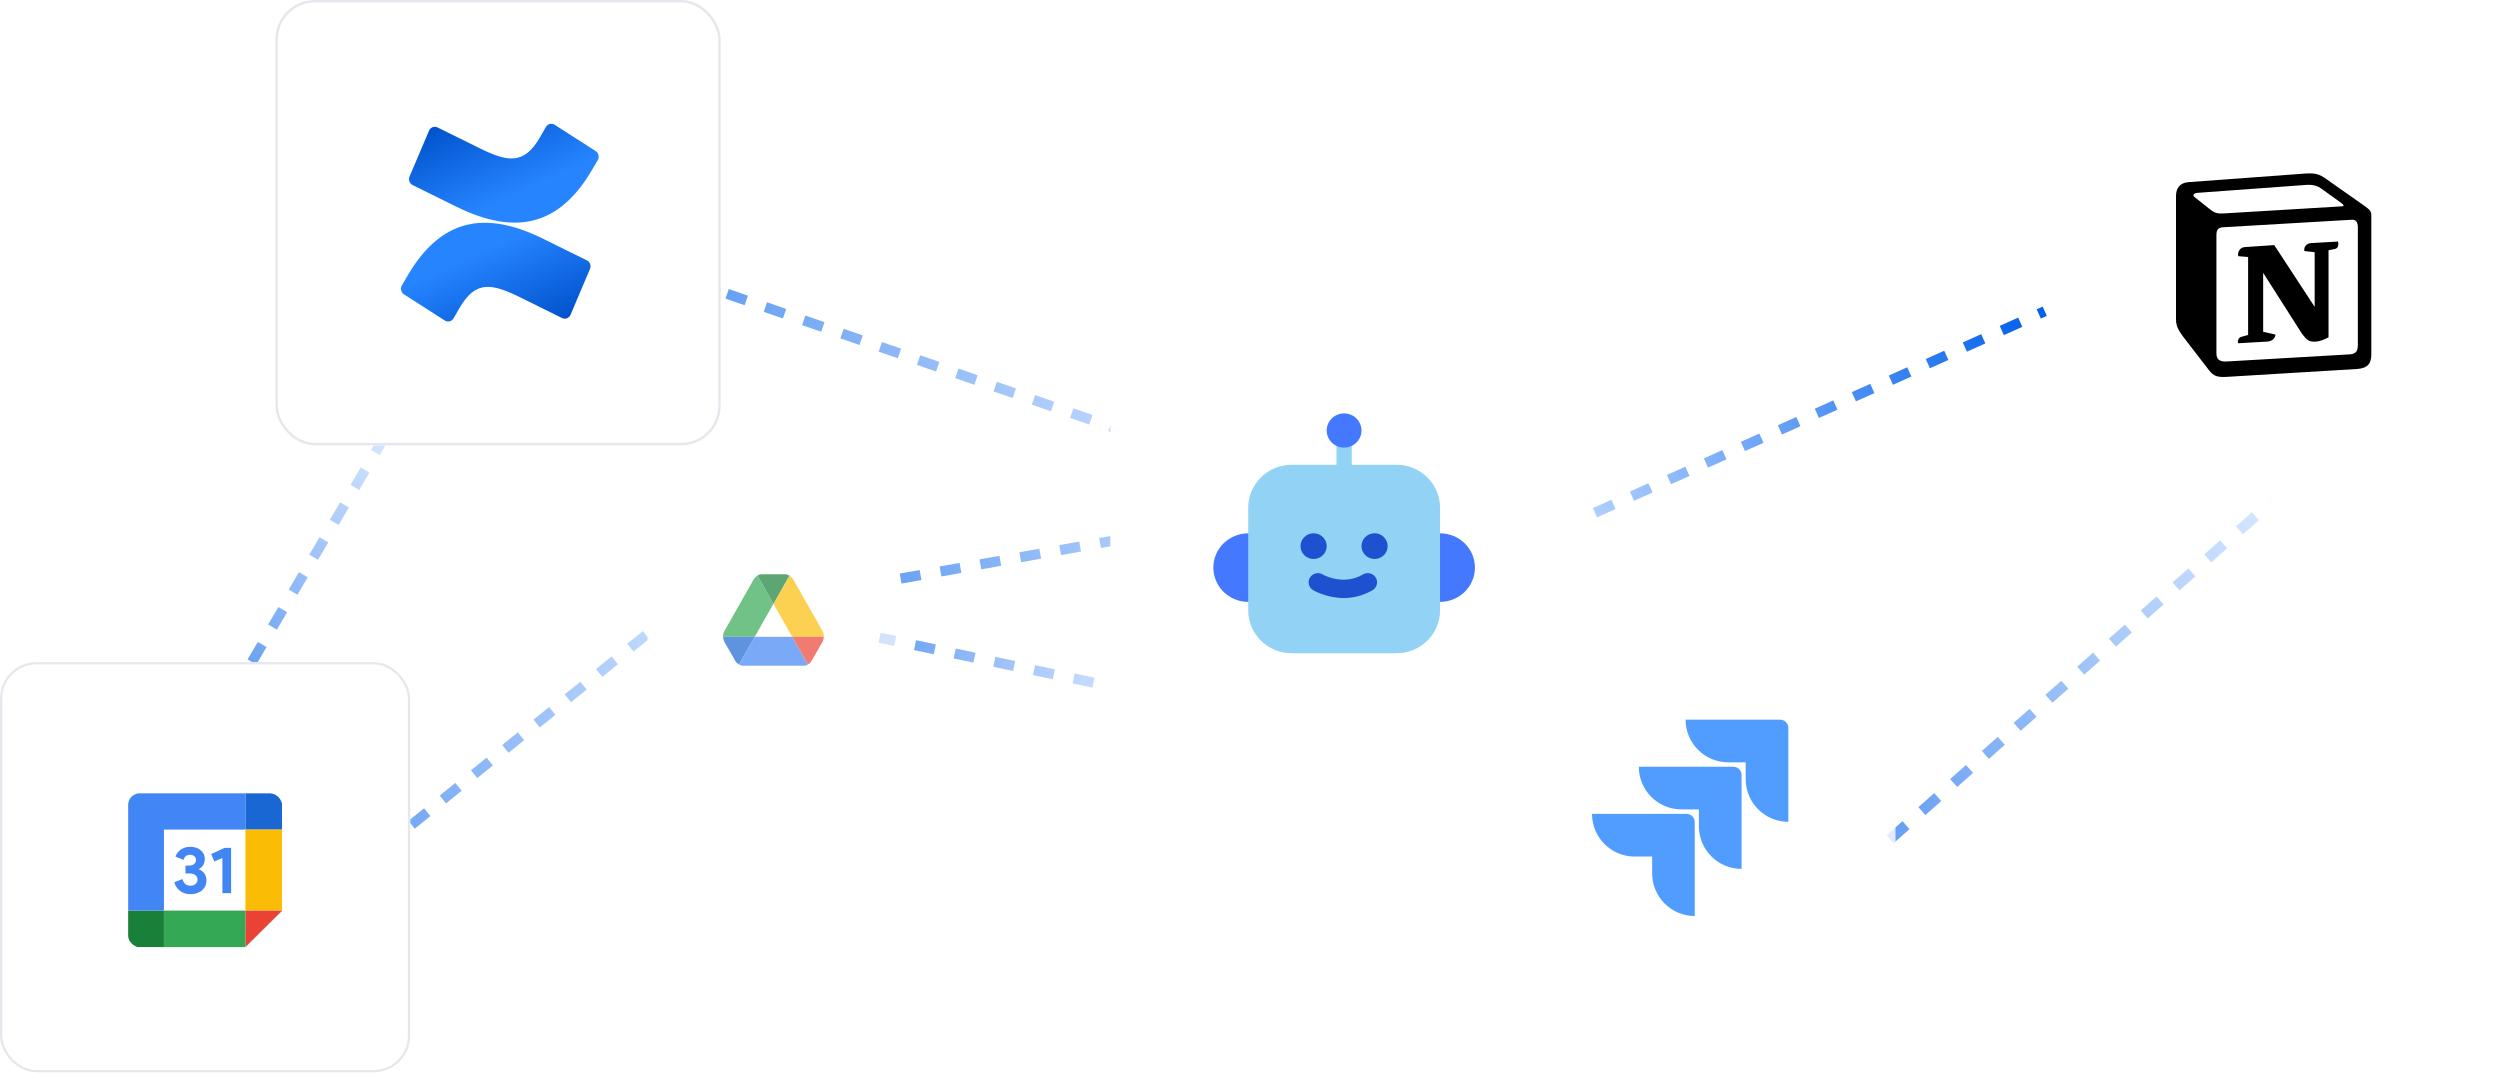 <svg width="480" height="206" viewBox="0 0 480 206" fill="none" xmlns="http://www.w3.org/2000/svg">
<line x1="74.046" y1="83.533" x2="46.789" y2="129.773" stroke="url(#paint0_linear_11668_206487)" stroke-opacity="0.6" stroke-width="1.947" stroke-dasharray="3.89 3.89"/>
<path d="M124.031 121.924L68.116 167.202" stroke="url(#paint1_linear_11668_206487)" stroke-opacity="0.6" stroke-width="1.931" stroke-dasharray="3.86 3.86"/>
<line x1="217.562" y1="132.664" x2="168.889" y2="122.442" stroke="url(#paint2_linear_11668_206487)" stroke-opacity="0.6" stroke-width="1.947" stroke-dasharray="3.89 3.89"/>
<line x1="238.861" y1="90.772" x2="137.621" y2="55.727" stroke="url(#paint3_linear_11668_206487)" stroke-opacity="0.6" stroke-width="1.947" stroke-dasharray="3.89 3.89"/>
<line x1="245.679" y1="98.111" x2="169.262" y2="111.739" stroke="url(#paint4_linear_11668_206487)" stroke-opacity="0.6" stroke-width="1.947" stroke-dasharray="3.89 3.89"/>
<line x1="299.137" y1="101.619" x2="392.589" y2="59.761" stroke="url(#paint5_linear_11668_206487)" stroke-width="1.947" stroke-dasharray="3.89 3.89"/>
<line x1="362.903" y1="161.12" x2="436.115" y2="96.392" stroke="url(#paint6_linear_11668_206487)" stroke-opacity="0.6" stroke-width="2.037" stroke-dasharray="4.07 4.07"/>
<g opacity="0.8">
<g filter="url(#filter0_i_11668_206487)">
<rect x="285.188" y="116.438" width="78.75" height="78.75" rx="7" fill="white"/>
</g>
<g clip-path="url(#clip0_11668_206487)">
<path d="M341.787 138.176H323.633C323.633 140.349 324.496 142.434 326.033 143.971C327.57 145.508 329.655 146.371 331.828 146.371H335.172V149.6C335.175 154.122 338.84 157.787 343.362 157.79V139.751C343.362 138.881 342.657 138.176 341.787 138.176Z" fill="#2684FF"/>
<path d="M332.807 147.219H314.652C314.655 151.741 318.32 155.406 322.842 155.409H326.187V158.648C326.192 163.17 329.86 166.833 334.382 166.833V148.794C334.382 147.924 333.677 147.219 332.807 147.219Z" fill="url(#paint7_linear_11668_206487)"/>
<path d="M323.819 156.266H305.664C305.664 160.792 309.333 164.461 313.859 164.461H317.214V167.69C317.217 172.207 320.876 175.871 325.394 175.88V157.841C325.394 156.971 324.688 156.266 323.819 156.266Z" fill="url(#paint8_linear_11668_206487)"/>
</g>
</g>
<g opacity="0.7">
<g filter="url(#filter1_i_11668_206487)">
<rect x="124.312" y="94.5" width="48.375" height="48.375" rx="7.818" fill="white"/>
</g>
<g filter="url(#filter2_d_11668_206487)">
<path d="M148.502 115.568L145.46 110.2C145.561 110.097 145.678 110.03 145.794 109.984C144.897 110.28 144.485 111.287 144.485 111.287L138.928 121.091C138.85 121.398 138.828 121.676 138.838 121.92H144.903L148.502 115.568Z" fill="#34A853"/>
<path d="M148.504 115.568L152.103 121.92H158.168C158.178 121.676 158.156 121.398 158.078 121.091L152.521 111.287C152.521 111.287 152.108 110.28 151.212 109.984C151.327 110.03 151.445 110.097 151.546 110.2L148.504 115.568Z" fill="#FBBC05"/>
<path d="M148.503 115.57L151.545 110.201C151.444 110.099 151.326 110.031 151.211 109.986C151.079 109.943 150.936 109.914 150.782 109.906H150.621H146.384H146.223C146.07 109.913 145.927 109.942 145.794 109.986C145.679 110.031 145.562 110.099 145.461 110.201L148.503 115.57Z" fill="#188038"/>
<path d="M144.907 121.918L141.9 127.225C141.9 127.225 141.8 127.177 141.664 127.076C142.091 127.404 142.506 127.474 142.506 127.474H154.316C154.967 127.474 155.103 127.225 155.103 127.225C155.105 127.224 155.106 127.223 155.108 127.222L152.103 121.918H144.907Z" fill="#4285F4"/>
<path d="M144.901 121.918H138.836C138.866 122.639 139.179 123.06 139.179 123.06L139.407 123.456C139.423 123.479 139.433 123.492 139.433 123.492L139.93 124.364L141.044 126.303C141.076 126.382 141.114 126.453 141.154 126.522C141.17 126.545 141.184 126.571 141.2 126.593C141.204 126.599 141.209 126.606 141.213 126.613C141.351 126.807 141.505 126.958 141.659 127.076C141.795 127.178 141.895 127.225 141.895 127.225L144.901 121.918Z" fill="#1967D2"/>
<path d="M152.102 121.918H158.167C158.136 122.639 157.824 123.06 157.824 123.06L157.595 123.456C157.579 123.479 157.569 123.492 157.569 123.492L157.073 124.364L155.959 126.303C155.926 126.382 155.888 126.453 155.848 126.522C155.833 126.545 155.819 126.571 155.803 126.593C155.798 126.599 155.794 126.606 155.79 126.613C155.652 126.807 155.497 126.958 155.343 127.076C155.207 127.178 155.108 127.225 155.108 127.225L152.102 121.918Z" fill="#EA4335"/>
</g>
</g>
<g filter="url(#filter3_i_11668_206487)">
<rect x="52.875" width="85.5" height="85.5" rx="7.588" fill="white"/>
</g>
<rect x="53.112" y="0.237" width="85.026" height="85.026" rx="7.351" stroke="#E4E8ED" stroke-width="0.474"/>
<path fill-rule="evenodd" clip-rule="evenodd" d="M78.361 52.748C77.969 53.414 77.528 54.187 77.153 54.804C76.818 55.393 76.998 56.154 77.558 56.514L85.412 61.544C85.687 61.721 86.02 61.775 86.334 61.695C86.649 61.614 86.919 61.406 87.085 61.116C87.399 60.569 87.804 59.859 88.245 59.098C91.356 53.754 94.486 54.407 100.128 57.212L107.916 61.066C108.21 61.212 108.55 61.227 108.856 61.109C109.162 60.99 109.409 60.748 109.541 60.437L113.28 51.635C113.544 51.006 113.276 50.273 112.676 49.987C111.033 49.183 107.764 47.579 104.822 46.102C94.238 40.751 85.242 41.097 78.361 52.748Z" fill="url(#paint9_linear_11668_206487)"/>
<path fill-rule="evenodd" clip-rule="evenodd" d="M113.576 32.776C113.969 32.11 114.41 31.336 114.784 30.72C115.119 30.131 114.94 29.37 114.379 29.01L106.526 23.98C106.248 23.785 105.905 23.719 105.578 23.798C105.252 23.877 104.971 24.093 104.804 24.395C104.49 24.942 104.085 25.653 103.644 26.413C100.533 31.758 97.403 31.104 91.761 28.299L83.998 24.464C83.703 24.318 83.363 24.303 83.057 24.421C82.751 24.54 82.504 24.782 82.372 25.093L78.633 33.895C78.369 34.524 78.637 35.257 79.237 35.542C80.88 36.347 84.148 37.951 87.091 39.428C97.699 44.772 106.695 44.414 113.576 32.776Z" fill="url(#paint10_linear_11668_206487)"/>
<g filter="url(#filter4_i_11668_206487)">
<rect y="127.125" width="78.75" height="78.75" rx="7" fill="white"/>
</g>
<rect x="0.219" y="127.344" width="78.312" height="78.312" rx="6.781" stroke="#E4E8ED" stroke-width="0.438"/>
<g filter="url(#filter5_d_11668_206487)">
<path d="M51.918 151.734H47.117V158.691H54.142V153.696C54.144 153.696 53.795 151.924 51.918 151.734Z" fill="#1967D2"/>
<path d="M47.117 181.237V181.254V181.269L54.142 174.312H54.079L47.117 181.237Z" fill="#1967D2"/>
<path d="M54.141 174.308V174.246L54.078 174.308H54.141Z" fill="#FBBC05"/>
<path d="M54.142 158.688H47.117V174.243H54.142V158.688Z" fill="#FBBC05"/>
<path d="M54.079 174.312H47.117V181.237L54.079 174.312Z" fill="#EA4335"/>
<path d="M47.117 174.308H54.079L54.142 174.246H47.117V174.308Z" fill="#EA4335"/>
<path d="M47.098 181.251H47.115V181.234L47.098 181.251Z" fill="#34A853"/>
<path d="M31.477 174.246V181.25H47.099L47.117 174.246H31.477Z" fill="#34A853"/>
<path d="M47.115 174.309V174.246L47.098 181.25L47.115 181.233V174.309Z" fill="#34A853"/>
<path d="M24.609 174.246V179.116C24.672 180.696 26.381 181.25 26.381 181.25H31.476V174.246H24.609Z" fill="#188038"/>
<path d="M31.476 158.691H47.116V151.734H26.58C26.58 151.734 24.735 151.924 24.609 153.884V174.247H31.476V158.691Z" fill="#4285F4"/>
<path d="M36.592 171.093C36.234 171.093 35.889 171.046 35.557 170.953C35.233 170.86 34.935 170.72 34.662 170.533C34.39 170.339 34.147 170.097 33.934 169.809C33.729 169.521 33.572 169.186 33.461 168.805L35.033 168.182C35.144 168.606 35.331 168.928 35.595 169.148C35.859 169.36 36.191 169.466 36.592 169.466C36.771 169.466 36.941 169.44 37.103 169.39C37.265 169.33 37.405 169.25 37.525 169.148C37.644 169.046 37.738 168.928 37.806 168.792C37.883 168.648 37.921 168.487 37.921 168.309C37.921 167.936 37.78 167.644 37.499 167.432C37.227 167.22 36.847 167.114 36.362 167.114H35.608V165.602H36.298C36.468 165.602 36.634 165.581 36.796 165.538C36.958 165.496 37.099 165.432 37.218 165.348C37.346 165.254 37.444 165.14 37.512 165.005C37.589 164.86 37.627 164.695 37.627 164.509C37.627 164.221 37.525 163.988 37.32 163.81C37.116 163.623 36.839 163.53 36.49 163.53C36.115 163.53 35.825 163.632 35.621 163.835C35.425 164.03 35.288 164.25 35.212 164.496L33.678 163.873C33.755 163.661 33.87 163.445 34.023 163.225C34.177 162.996 34.368 162.793 34.598 162.615C34.837 162.429 35.114 162.28 35.429 162.17C35.744 162.052 36.106 161.992 36.515 161.992C36.933 161.992 37.312 162.052 37.653 162.17C38.002 162.289 38.3 162.454 38.547 162.666C38.794 162.869 38.986 163.115 39.122 163.403C39.258 163.683 39.327 163.988 39.327 164.318C39.327 164.572 39.292 164.801 39.224 165.005C39.165 165.208 39.084 165.39 38.981 165.551C38.879 165.712 38.76 165.852 38.624 165.97C38.496 166.081 38.364 166.17 38.228 166.237V166.339C38.636 166.5 38.973 166.759 39.237 167.114C39.51 167.47 39.646 167.919 39.646 168.462C39.646 168.843 39.574 169.195 39.429 169.517C39.284 169.83 39.075 170.106 38.803 170.343C38.538 170.58 38.219 170.762 37.844 170.889C37.469 171.025 37.052 171.093 36.592 171.093Z" fill="#4285F4"/>
<path d="M42.698 170.889V164.153L41.151 164.801L40.538 163.39L43.107 162.196H44.372V170.889H42.698Z" fill="#4285F4"/>
</g>
<g filter="url(#filter6_i_11668_206487)">
<rect x="213.188" y="59.285" width="90" height="90" rx="8" fill="white"/>
</g>
<path d="M239.658 115.56C243.357 115.56 246.355 112.614 246.355 108.979C246.355 105.345 243.357 102.398 239.658 102.398C235.959 102.398 232.961 105.345 232.961 108.979C232.961 112.614 235.959 115.56 239.658 115.56Z" fill="#4378FF"/>
<path d="M276.49 115.56C280.189 115.56 283.187 112.614 283.187 108.979C283.187 105.345 280.189 102.398 276.49 102.398C272.791 102.398 269.793 105.345 269.793 108.979C269.793 112.614 272.791 115.56 276.49 115.56Z" fill="#4378FF"/>
<path d="M268.119 89.238H259.541V81.828H256.605V89.238H248.027C243.404 89.238 239.66 92.917 239.66 97.46V117.203C239.66 121.746 243.404 125.425 248.027 125.425H268.119C272.742 125.425 276.486 121.746 276.486 117.203V97.46C276.486 92.917 272.742 89.238 268.119 89.238Z" fill="#92D3F5"/>
<path d="M258.066 85.939C259.911 85.939 261.406 84.469 261.406 82.657C261.406 80.844 259.911 79.375 258.066 79.375C256.222 79.375 254.727 80.844 254.727 82.657C254.727 84.469 256.222 85.939 258.066 85.939Z" fill="#4378FF"/>
<path d="M252.213 107.327C253.602 107.327 254.727 106.221 254.727 104.857C254.727 103.492 253.602 102.387 252.213 102.387C250.824 102.387 249.699 103.492 249.699 104.857C249.699 106.221 250.824 107.327 252.213 107.327Z" fill="#1E51D0"/>
<path d="M263.916 107.327C265.305 107.327 266.43 106.221 266.43 104.857C266.43 103.492 265.305 102.387 263.916 102.387C262.527 102.387 261.402 103.492 261.402 104.857C261.402 106.221 262.527 107.327 263.916 107.327Z" fill="#1E51D0"/>
<path d="M258.012 114.819C254.743 114.819 252.282 113.402 252.124 113.316C251.28 112.815 250.999 111.727 251.509 110.898C252.018 110.069 253.108 109.792 253.952 110.293C254.128 110.397 257.925 112.504 261.686 110.293C262.53 109.792 263.637 110.069 264.147 110.898C264.657 111.727 264.376 112.815 263.532 113.316C261.616 114.439 259.7 114.819 258.012 114.819Z" fill="#1E51D0"/>
<g filter="url(#filter7_i_11668_206487)">
<rect x="393.75" y="10.125" width="85.5" height="85.5" rx="7.6" fill="white"/>
</g>
<g clip-path="url(#clip1_11668_206487)">
<path d="M420.15 34.975L441.83 33.378C444.492 33.15 445.177 33.303 446.85 34.518L453.77 39.382C454.912 40.219 455.293 40.446 455.293 41.358V68.035C455.293 69.707 454.684 70.696 452.554 70.847L427.378 72.367C425.78 72.444 425.019 72.216 424.182 71.151L419.086 64.539C418.173 63.322 417.793 62.411 417.793 61.346V37.634C417.793 36.267 418.402 35.126 420.15 34.975Z" fill="white"/>
<path fill-rule="evenodd" clip-rule="evenodd" d="M441.83 33.378L420.15 34.975C418.402 35.126 417.793 36.267 417.793 37.634V61.346C417.793 62.411 418.173 63.322 419.086 64.539L424.182 71.151C425.019 72.216 425.78 72.444 427.378 72.367L452.554 70.847C454.684 70.696 455.293 69.707 455.293 68.035V41.358C455.293 40.494 454.951 40.244 453.943 39.508C453.887 39.468 453.83 39.426 453.77 39.382L446.85 34.518C445.177 33.303 444.492 33.15 441.83 33.378ZM427.949 40.921C425.894 41.059 425.427 41.091 424.259 40.143L421.291 37.787C420.988 37.482 421.14 37.102 421.9 37.027L442.743 35.506C444.492 35.354 445.404 35.963 446.089 36.495L449.664 39.079C449.816 39.155 450.196 39.61 449.739 39.61L428.215 40.903C428.124 40.909 428.036 40.915 427.951 40.92L427.95 40.921L427.949 40.921ZM425.552 67.807V45.159C425.552 44.171 425.856 43.715 426.768 43.638L451.489 42.195C452.327 42.119 452.707 42.651 452.707 43.638V66.134C452.707 67.123 452.554 67.96 451.185 68.035L427.529 69.404C426.16 69.479 425.552 69.024 425.552 67.807ZM448.904 46.374C449.056 47.059 448.904 47.742 448.219 47.819L447.079 48.047V64.766C446.089 65.299 445.177 65.603 444.416 65.603C443.199 65.603 442.894 65.222 441.982 64.083L434.526 52.379V63.703L436.886 64.235C436.886 64.235 436.886 65.603 434.982 65.603L429.735 65.907C429.583 65.603 429.735 64.843 430.267 64.691L431.637 64.311V49.339L429.735 49.187C429.583 48.502 429.963 47.515 431.028 47.438L436.657 47.059L444.416 58.915V48.427L442.438 48.2C442.286 47.363 442.894 46.755 443.654 46.679L448.904 46.374Z" fill="black"/>
</g>
<defs>
<filter id="filter0_i_11668_206487" x="285.188" y="116.438" width="78.75" height="78.75" filterUnits="userSpaceOnUse" color-interpolation-filters="sRGB">
<feFlood flood-opacity="0" result="BackgroundImageFix"/>
<feBlend mode="normal" in="SourceGraphic" in2="BackgroundImageFix" result="shape"/>
<feColorMatrix in="SourceAlpha" type="matrix" values="0 0 0 0 0 0 0 0 0 0 0 0 0 0 0 0 0 0 127 0" result="hardAlpha"/>
<feOffset/>
<feGaussianBlur stdDeviation="4.375"/>
<feComposite in2="hardAlpha" operator="arithmetic" k2="-1" k3="1"/>
<feColorMatrix type="matrix" values="0 0 0 0 0 0 0 0 0 0 0 0 0 0 0 0 0 0 0.15 0"/>
<feBlend mode="normal" in2="shape" result="effect1_innerShadow_11668_206487"/>
</filter>
<filter id="filter1_i_11668_206487" x="124.312" y="94.5" width="48.375" height="48.375" filterUnits="userSpaceOnUse" color-interpolation-filters="sRGB">
<feFlood flood-opacity="0" result="BackgroundImageFix"/>
<feBlend mode="normal" in="SourceGraphic" in2="BackgroundImageFix" result="shape"/>
<feColorMatrix in="SourceAlpha" type="matrix" values="0 0 0 0 0 0 0 0 0 0 0 0 0 0 0 0 0 0 127 0" result="hardAlpha"/>
<feOffset/>
<feGaussianBlur stdDeviation="4.886"/>
<feComposite in2="hardAlpha" operator="arithmetic" k2="-1" k3="1"/>
<feColorMatrix type="matrix" values="0 0 0 0 0 0 0 0 0 0 0 0 0 0 0 0 0 0 0.15 0"/>
<feBlend mode="normal" in2="shape" result="effect1_innerShadow_11668_206487"/>
</filter>
<filter id="filter2_d_11668_206487" x="133.734" y="104.277" width="29.531" height="29.531" filterUnits="userSpaceOnUse" color-interpolation-filters="sRGB">
<feFlood flood-opacity="0" result="BackgroundImageFix"/>
<feColorMatrix in="SourceAlpha" type="matrix" values="0 0 0 0 0 0 0 0 0 0 0 0 0 0 0 0 0 0 127 0" result="hardAlpha"/>
<feOffset dy="0.352"/>
<feGaussianBlur stdDeviation="0.352"/>
<feColorMatrix type="matrix" values="0 0 0 0 0.063 0 0 0 0 0.094 0 0 0 0 0.157 0 0 0 0.05 0"/>
<feBlend mode="normal" in2="BackgroundImageFix" result="effect1_dropShadow_11668_206487"/>
<feBlend mode="normal" in="SourceGraphic" in2="effect1_dropShadow_11668_206487" result="shape"/>
</filter>
<filter id="filter3_i_11668_206487" x="52.875" y="0" width="85.5" height="85.5" filterUnits="userSpaceOnUse" color-interpolation-filters="sRGB">
<feFlood flood-opacity="0" result="BackgroundImageFix"/>
<feBlend mode="normal" in="SourceGraphic" in2="BackgroundImageFix" result="shape"/>
<feColorMatrix in="SourceAlpha" type="matrix" values="0 0 0 0 0 0 0 0 0 0 0 0 0 0 0 0 0 0 127 0" result="hardAlpha"/>
<feOffset/>
<feGaussianBlur stdDeviation="4.742"/>
<feComposite in2="hardAlpha" operator="arithmetic" k2="-1" k3="1"/>
<feColorMatrix type="matrix" values="0 0 0 0 0 0 0 0 0 0 0 0 0 0 0 0 0 0 0.15 0"/>
<feBlend mode="normal" in2="shape" result="effect1_innerShadow_11668_206487"/>
</filter>
<filter id="filter4_i_11668_206487" x="0" y="127.125" width="78.75" height="78.75" filterUnits="userSpaceOnUse" color-interpolation-filters="sRGB">
<feFlood flood-opacity="0" result="BackgroundImageFix"/>
<feBlend mode="normal" in="SourceGraphic" in2="BackgroundImageFix" result="shape"/>
<feColorMatrix in="SourceAlpha" type="matrix" values="0 0 0 0 0 0 0 0 0 0 0 0 0 0 0 0 0 0 127 0" result="hardAlpha"/>
<feOffset/>
<feGaussianBlur stdDeviation="4.375"/>
<feComposite in2="hardAlpha" operator="arithmetic" k2="-1" k3="1"/>
<feColorMatrix type="matrix" values="0 0 0 0 0 0 0 0 0 0 0 0 0 0 0 0 0 0 0.15 0"/>
<feBlend mode="normal" in2="shape" result="effect1_innerShadow_11668_206487"/>
</filter>
<filter id="filter5_d_11668_206487" x="14.569" y="142.284" width="49.612" height="49.612" filterUnits="userSpaceOnUse" color-interpolation-filters="sRGB">
<feFlood flood-opacity="0" result="BackgroundImageFix"/>
<feColorMatrix in="SourceAlpha" type="matrix" values="0 0 0 0 0 0 0 0 0 0 0 0 0 0 0 0 0 0 127 0" result="hardAlpha"/>
<feOffset dy="0.591"/>
<feGaussianBlur stdDeviation="0.591"/>
<feColorMatrix type="matrix" values="0 0 0 0 0.063 0 0 0 0 0.094 0 0 0 0 0.157 0 0 0 0.05 0"/>
<feBlend mode="normal" in2="BackgroundImageFix" result="effect1_dropShadow_11668_206487"/>
<feBlend mode="normal" in="SourceGraphic" in2="effect1_dropShadow_11668_206487" result="shape"/>
</filter>
<filter id="filter6_i_11668_206487" x="213.188" y="59.285" width="90" height="90" filterUnits="userSpaceOnUse" color-interpolation-filters="sRGB">
<feFlood flood-opacity="0" result="BackgroundImageFix"/>
<feBlend mode="normal" in="SourceGraphic" in2="BackgroundImageFix" result="shape"/>
<feColorMatrix in="SourceAlpha" type="matrix" values="0 0 0 0 0 0 0 0 0 0 0 0 0 0 0 0 0 0 127 0" result="hardAlpha"/>
<feOffset/>
<feGaussianBlur stdDeviation="5"/>
<feComposite in2="hardAlpha" operator="arithmetic" k2="-1" k3="1"/>
<feColorMatrix type="matrix" values="0 0 0 0 0 0 0 0 0 0 0 0 0 0 0 0 0 0 0.15 0"/>
<feBlend mode="normal" in2="shape" result="effect1_innerShadow_11668_206487"/>
</filter>
<filter id="filter7_i_11668_206487" x="393.75" y="10.125" width="85.5" height="85.5" filterUnits="userSpaceOnUse" color-interpolation-filters="sRGB">
<feFlood flood-opacity="0" result="BackgroundImageFix"/>
<feBlend mode="normal" in="SourceGraphic" in2="BackgroundImageFix" result="shape"/>
<feColorMatrix in="SourceAlpha" type="matrix" values="0 0 0 0 0 0 0 0 0 0 0 0 0 0 0 0 0 0 127 0" result="hardAlpha"/>
<feOffset/>
<feGaussianBlur stdDeviation="4.75"/>
<feComposite in2="hardAlpha" operator="arithmetic" k2="-1" k3="1"/>
<feColorMatrix type="matrix" values="0 0 0 0 0 0 0 0 0 0 0 0 0 0 0 0 0 0 0.15 0"/>
<feBlend mode="normal" in2="shape" result="effect1_innerShadow_11668_206487"/>
</filter>
<linearGradient id="paint0_linear_11668_206487" x1="72.776" y1="82.785" x2="45.519" y2="129.025" gradientUnits="userSpaceOnUse">
<stop stop-color="#BCD7FF"/>
<stop offset="1" stop-color="#005FEB"/>
</linearGradient>
<linearGradient id="paint1_linear_11668_206487" x1="149.055" y1="142.64" x2="67.771" y2="166.003" gradientUnits="userSpaceOnUse">
<stop stop-color="#BCD7FF"/>
<stop offset="1" stop-color="#005FEB"/>
</linearGradient>
<linearGradient id="paint2_linear_11668_206487" x1="217.864" y1="131.222" x2="169.191" y2="121" gradientUnits="userSpaceOnUse">
<stop stop-color="#BCD7FF"/>
<stop offset="1" stop-color="#005FEB"/>
</linearGradient>
<linearGradient id="paint3_linear_11668_206487" x1="239.343" y1="89.379" x2="138.103" y2="54.334" gradientUnits="userSpaceOnUse">
<stop stop-color="#BCD7FF"/>
<stop offset="1" stop-color="#005FEB"/>
</linearGradient>
<linearGradient id="paint4_linear_11668_206487" x1="245.42" y1="96.66" x2="169.003" y2="110.289" gradientUnits="userSpaceOnUse">
<stop stop-color="#BCD7FF"/>
<stop offset="1" stop-color="#005FEB"/>
</linearGradient>
<linearGradient id="paint5_linear_11668_206487" x1="299.74" y1="102.964" x2="393.192" y2="61.105" gradientUnits="userSpaceOnUse">
<stop stop-color="#BCD7FF"/>
<stop offset="1" stop-color="#005FEB"/>
</linearGradient>
<linearGradient id="paint6_linear_11668_206487" x1="363.909" y1="162.257" x2="437.121" y2="97.53" gradientUnits="userSpaceOnUse">
<stop stop-color="#005FEB"/>
<stop offset="1" stop-color="#BCD7FF"/>
</linearGradient>
<linearGradient id="paint7_linear_11668_206487" x1="2248.74" y1="150.377" x2="1481.17" y2="951.302" gradientUnits="userSpaceOnUse">
<stop offset="0.18" stop-color="#0052CC"/>
<stop offset="1" stop-color="#2684FF"/>
</linearGradient>
<linearGradient id="paint8_linear_11668_206487" x1="2291.74" y1="165.19" x2="1403.85" y2="1038.75" gradientUnits="userSpaceOnUse">
<stop offset="0.18" stop-color="#0052CC"/>
<stop offset="1" stop-color="#2684FF"/>
</linearGradient>
<linearGradient id="paint9_linear_11668_206487" x1="113.069" y1="64.14" x2="103.668" y2="43.417" gradientUnits="userSpaceOnUse">
<stop offset="0.18" stop-color="#0052CC"/>
<stop offset="1" stop-color="#2684FF"/>
</linearGradient>
<linearGradient id="paint10_linear_11668_206487" x1="78.868" y1="21.377" x2="88.284" y2="42.11" gradientUnits="userSpaceOnUse">
<stop offset="0.18" stop-color="#0052CC"/>
<stop offset="1" stop-color="#2684FF"/>
</linearGradient>
<clipPath id="clip0_11668_206487">
<rect width="37.8" height="37.8" fill="white" transform="translate(305.664 138.176)"/>
</clipPath>
<clipPath id="clip1_11668_206487">
<rect width="39.375" height="39.375" fill="white" transform="translate(416.809 33.191)"/>
</clipPath>
</defs>
</svg>
